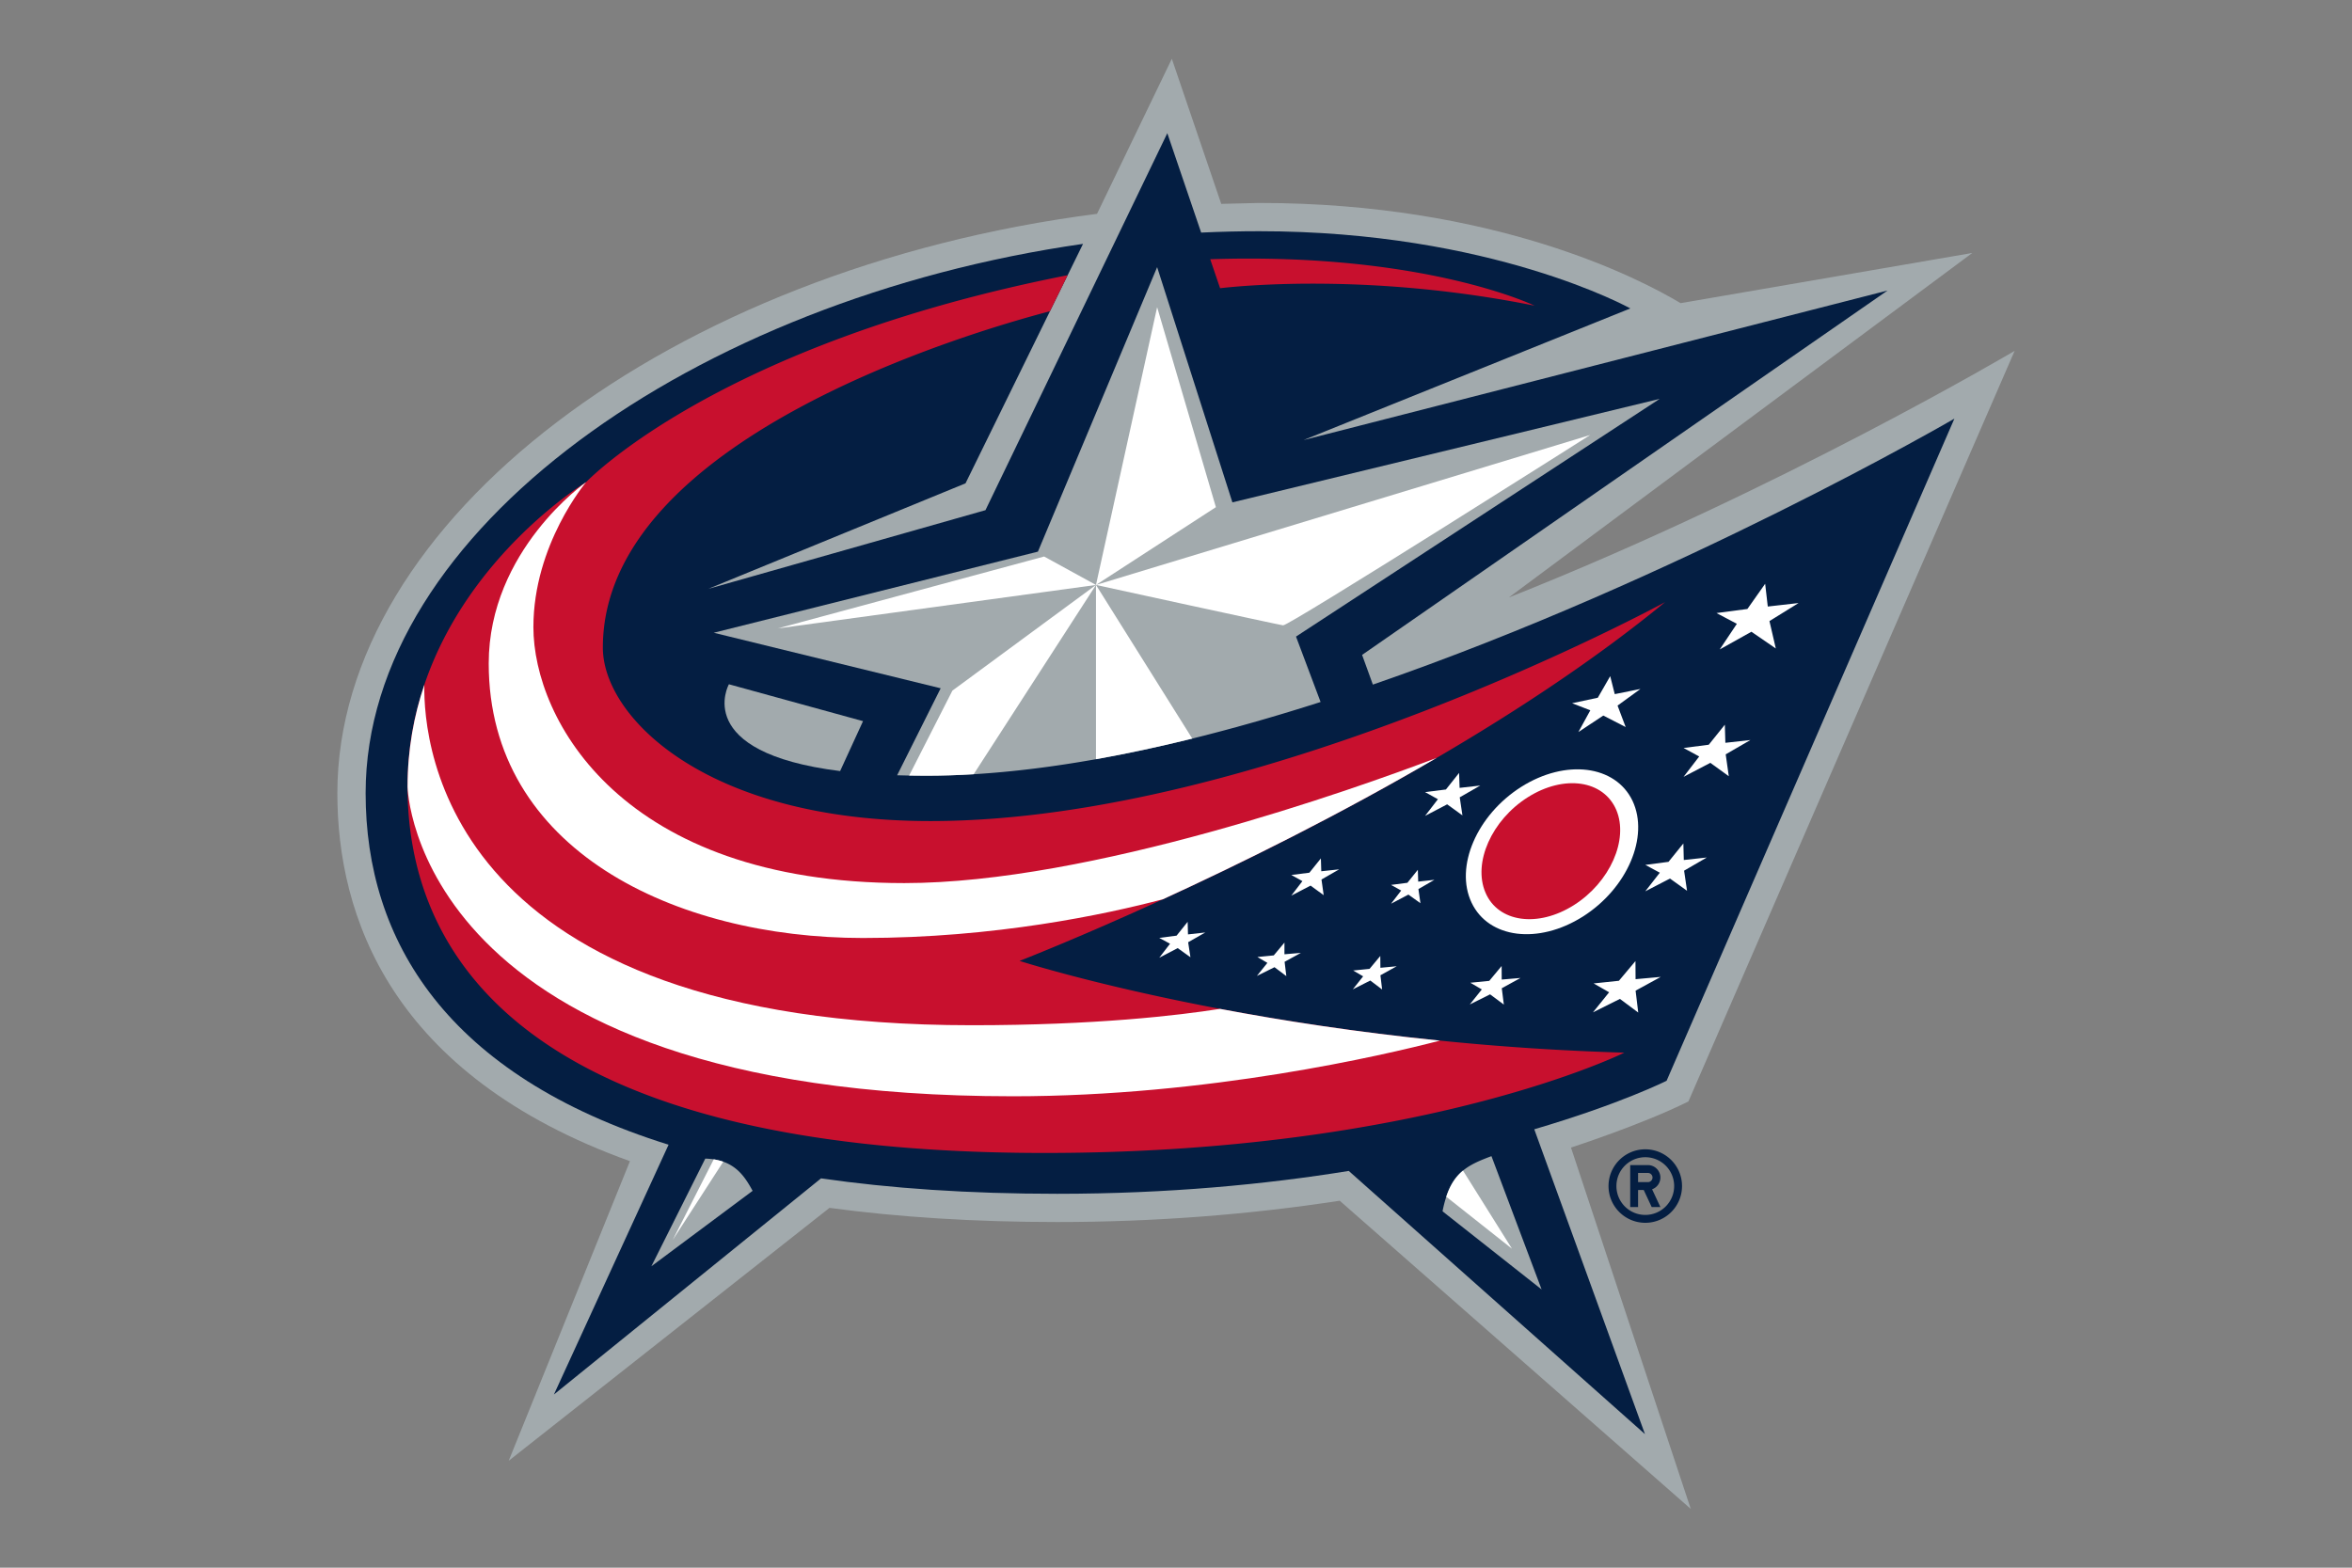 <svg xmlns="http://www.w3.org/2000/svg" fill="none" viewBox="0 0 960 640">
  <rect x="0" y="0" width="960" height="640" fill="#808080" stroke="none"/>
  <path fill="#041E42" d="M671.546 469.2c-8.282 0-15.005 6.714-15.005 15.002 0 8.278 6.723 15 15.005 15s14.995-6.722 14.995-15c0-8.288-6.713-15.002-14.995-15.002Zm0 26.784a11.766 11.766 0 0 1-10.888-7.271 11.795 11.795 0 0 1-.894-4.511c0-6.51 5.264-11.774 11.782-11.774 6.51 0 11.78 5.264 11.78 11.774 0 6.512-5.27 11.782-11.78 11.782Zm6.164-15.259a5.077 5.077 0 0 0-3.143-4.696 5.084 5.084 0 0 0-1.947-.386h-7.228v17.122h3.213v-6.954h2.306l3.246 6.954h3.553l-3.389-7.25a5.09 5.09 0 0 0 3.389-4.79Zm-5.09 1.872h-4.015v-3.747h4.015c1.032 0 1.877.839 1.877 1.875a1.88 1.88 0 0 1-1.877 1.872Z"/>
  <path fill="#A2AAAD" d="m689.149 449.661 133.15-306.421s-96.362 57.066-206.455 100.681l189.179-140.65-119.075 20.49c-17.04-10.207-76.27-40.904-171.94-40.904 0 0-8.385.198-15.543.37C494.953 72.9 478.3 24 478.3 24l-30.529 63.295c-174.354 22.42-310.072 125.395-310.072 236.511 0 49.656 21.31 114.965 119.422 150.236l-49.493 122.321 130.941-103.258c28.136 3.798 59.294 5.783 92.948 5.783 39.386 0 78.119-2.98 115.308-8.697L690.103 616l-48.89-147.52s28.825-9.306 47.936-18.819Z"/>
  <path fill="#041E42" d="M797.707 170.909s-112.295 65.388-237.352 108.576l-4.398-12.124 214.472-148.753-238.396 61.052 133.408-53.742S608.95 94.39 514.009 94.39c-7.933 0-15.85.192-23.742.563L476.454 54.38l-74.226 153.894-113.24 32.162 105.1-43.118 34.468-70.26 7.222-14.714 6.276-12.784c-158.218 22.66-292.822 116.978-292.822 224.246 0 60.12 33.066 115.199 123.652 143.521l-46.797 101.975 109.029-88.24c28.234 4.089 60.247 6.301 96.4 6.301 45.298 0 85.165-3.857 118.994-9.338l120.9 107.445-45.18-124.445c35.166-10.346 54.008-19.8 54.008-19.8l117.47-270.317-.001.001Z"/>
  <path fill="#A2AAAD" d="m342.908 314.784 9.348-20.378-54.743-15.06s-15.574 27.83 45.395 35.438Z"/>
  <path fill="#A2AAAD" d="m677.432 162.833-174.409 42.254-30.72-96.032-48.661 116.148-132.32 33.114 92.625 22.67-17.77 35.515c1.601.039 3.238.082 4.903.115 2.226.035 4.499.065 6.858.065 6.394 0 12.882-.205 19.478-.606 16.148-.972 32.88-3.098 49.925-6.135 12.957-2.312 26.099-5.153 39.299-8.42 17.425-4.3 34.97-9.367 52.382-14.937l-10.035-26.705 148.445-97.046ZM608.76 471.992c-4.682 1.74-8.515 3.352-11.613 5.9-2.922 2.411-5.184 5.665-6.834 10.665a49.449 49.449 0 0 0-1.518 5.956l40.434 31.9-20.469-54.42v-.001Zm-313.547 2.268a23.35 23.35 0 0 0-3.89-.963 28.94 28.94 0 0 0-3.453-.304l-21.995 43.946 41.319-30.786c-2.622-4.8-5.671-9.645-11.981-11.893Z"/>
  <path fill="#C8102E" d="M497.951 411.862c-51.185-9.678-81.807-19.58-81.807-19.58s23.629-9.153 58.552-25.177c31.173-14.308 71.354-34.086 111.72-57.716 32.467-18.988 65.06-40.451 93.201-63.566 0 0-163.807 89.371-299.862 89.371-91.394 0-133.692-42.39-133.692-70.824 0-84.716 149.118-128.552 182.494-137.312l7.222-14.714c-143.276 28.203-196.556 84.49-196.556 84.49s-47.892 28.967-66.025 82.724a129.447 129.447 0 0 0-6.85 41.65c0 64.773 42.45 149.48 260.098 149.48 154.36 0 236.53-40.946 236.53-40.946a1051.258 1051.258 0 0 1-75.254-4.918c-34.137-3.452-64.473-8.18-89.77-12.962h-.001Zm128.4-287.071s-44.876-21.845-132.383-18.963l4.03 11.832c9.675-1.117 62.368-6.127 128.353 7.131Z"/>
  <path fill="#fff" d="M352.244 382.93c53.924 0 99.035-9.637 122.452-15.824 31.173-14.309 71.354-34.087 111.72-57.717-33.919 12.862-141.267 51.127-217.308 51.127-115.352 0-151.394-66.819-151.394-104.527 0-33.714 21.51-59.154 21.51-59.154s-39.747 27.765-39.747 74.015c0 76.086 76.013 112.08 152.767 112.08Z"/>
  <path fill="#fff" d="M396.613 418.545c-214.353 0-223.88-114.184-223.414-138.986-4.24 12.553-6.851 26.45-6.851 41.65 0 0 2.229 126.339 247.123 126.339 79.73 0 151.503-16.812 174.252-22.722-34.137-3.453-64.473-8.18-89.77-12.963-17 2.675-50.82 6.682-101.34 6.682Zm269.734-91.593c-6.975-14.628-27.306-17.164-45.444-5.711-18.128 11.5-27.22 32.629-20.26 47.257 6.929 14.64 27.241 17.171 45.393 5.701 18.158-11.51 27.19-32.626 20.311-47.247Z"/>
  <path fill="#fff" d="m484.894 381.46-.14-5.136-4.519 5.65-7.07.921 4.4 2.374-4.4 5.728 7.522-3.937 5.208 3.727-.936-6.127 6.995-3.983-7.06.783Zm54.403-25.775-.163-5.247-4.69 5.836-7.371.933 4.524 2.507-4.54 5.923 7.867-4.094 5.354 3.901-.895-6.394 7.227-4.146-7.313.781Zm39.559 4.232-.149-4.822-4.26 5.3-6.671.866 4.132 2.294-4.132 5.38 7.08-3.722 4.909 3.516-.82-5.77 6.532-3.776-6.621.734Zm-54.592 29.66v-4.77l-4.361 5.227-6.68.66 4.077 2.388-4.295 5.34 7.195-3.568 4.83 3.638-.706-5.843 6.645-3.64-6.705.568Zm39.162 5.517-.043-4.823-4.382 5.263-6.698.671 4.08 2.377-4.221 5.315 7.145-3.603 4.825 3.657-.695-5.802 6.647-3.683-6.658.628Zm32.327-73.446-.208-6.105-5.37 6.762-8.518 1.063 5.246 2.915-5.246 6.802 9.02-4.72 6.237 4.51-1.101-7.378 8.387-4.806-8.447.957Zm53.356-31.671-4.863 8.872 10.163-6.727 9.126 4.69-3.308-8.758 9.342-6.792-10.487 2.113-1.854-7.343-5.06 8.81-10.498 2.25 7.439 2.885Zm85-43.789-12.567 1.426-1.072-9.293-7.25 10.292-12.61 1.664 8.312 4.388-6.988 10.462 12.925-7.22 9.956 6.83-2.584-11.184 11.878-7.365ZM667.58 399.742l-.046-7.389-6.75 8.04-10.317 1.087 6.318 3.615-6.605 8.202 11.014-5.5 7.474 5.566-1.077-8.936 10.262-5.612-10.273.927Zm19.686-48.649-.175-6.759-6.067 7.507-9.461 1.245 5.912 3.188-5.934 7.607 10.084-5.222 6.967 4.997-1.204-8.213 9.27-5.372-9.392 1.022Zm16.963-47.848-.213-7.389-6.566 8.179-10.278 1.321 6.382 3.473-6.382 8.307 10.92-5.709 7.536 5.452-1.26-8.922 10.077-5.84-10.216 1.128Zm-91.315 91.117-5.048 6.07-7.72.765 4.676 2.738-4.905 6.13 8.282-4.13 5.614 4.182-.839-6.675 7.641-4.192-7.668.65-.033-5.538ZM472.302 125.4 447.34 238.802l48.942-31.756-23.98-81.646Zm176.763 52.184L447.34 238.802s74.119 16.177 76.373 16.49c2.283.331 125.352-77.708 125.352-77.708ZM486.64 301.523l-39.299-62.72v71.14c12.957-2.313 26.099-5.154 39.299-8.42Zm-115.56 15.095c2.226.035 4.499.065 6.857.065 6.395 0 12.883-.205 19.48-.606l49.924-77.274-58.605 43.139-17.656 34.676Z"/>
  <path fill="#fff" d="m426.17 227.195-108.73 29.357 129.9-17.75-21.17-11.607Zm164.142 261.362 26.81 21.219-19.975-31.884c-2.923 2.411-5.185 5.665-6.835 10.665Zm-315.736 17.655 20.636-31.952a23.326 23.326 0 0 0-3.89-.963l-16.746 32.914v.001Z"/>
  <path fill="#C8102E" d="M623.624 325.456c-14.767 9.309-22.517 26.749-17.316 38.93 5.159 12.164 21.336 14.458 36.087 5.13 14.75-9.332 22.46-26.761 17.308-38.89-5.251-12.201-21.34-14.474-36.079-5.17Z"/>
</svg>
